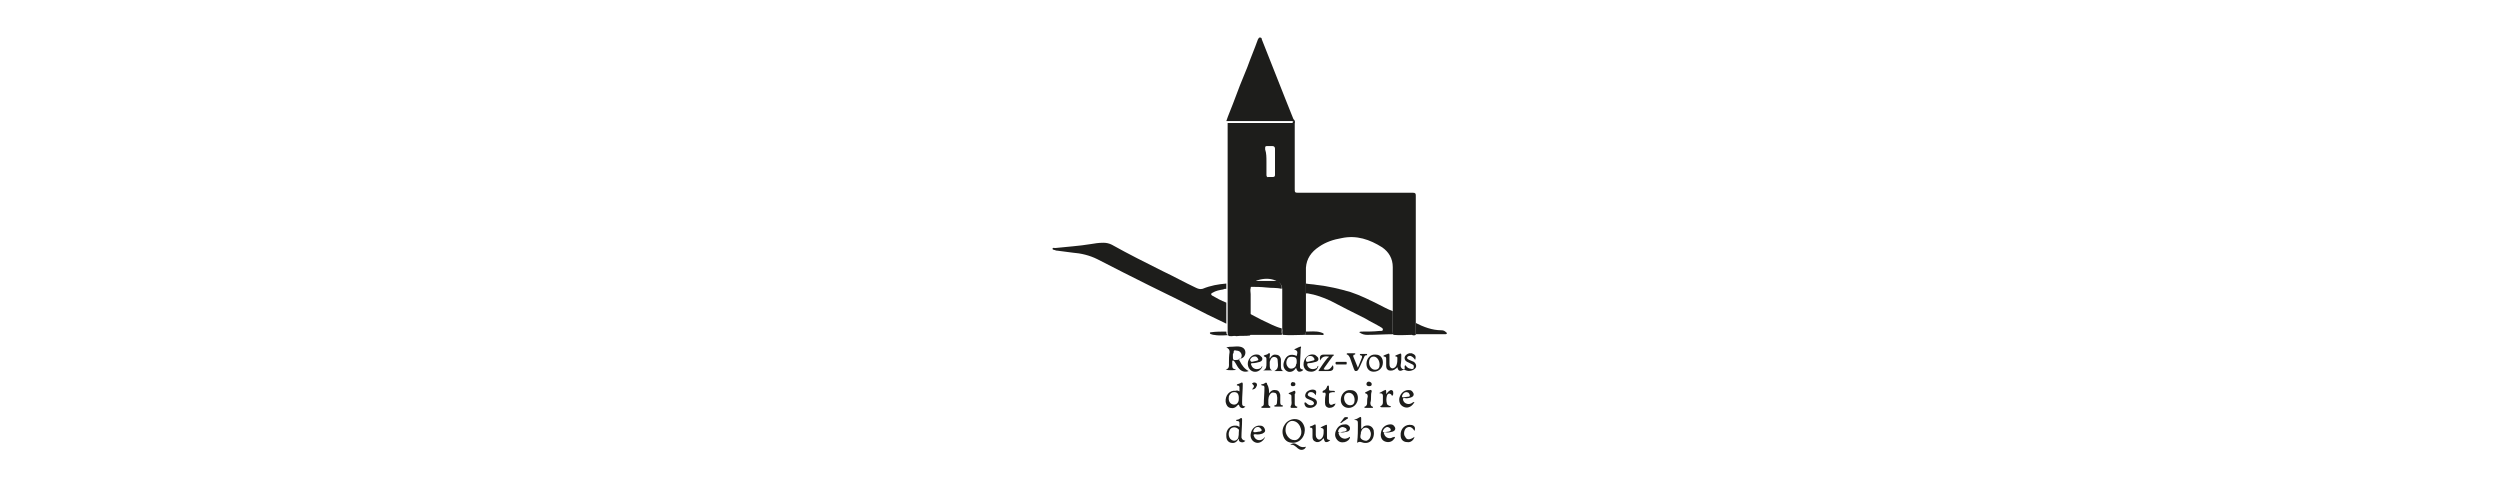 <svg xmlns="http://www.w3.org/2000/svg" xmlns:xlink="http://www.w3.org/1999/xlink" id="Calque_1" x="0px" y="0px" viewBox="0 0 380 74" style="enable-background:new 0 0 380 74;" xml:space="preserve"><style type="text/css">	.st0{fill:none;}	.st1{fill:#1D1D1B;}</style><path class="st0" d="M0,0h380v74H0V0z"></path><g>	<path class="st1" d="M196.8,18.4c0.1,0.1,0,0.2,0,0.4c0,3.3,0,6.6,0,9.9c0,0.5,0,0.6,0.5,0.6c5.8,0,11.7,0,17.5,0   c0.3,0,0.4,0.1,0.4,0.4c0,6.4,0,12.8,0,19.1c0,0.1,0,0.3,0,0.4c0,0.6,0,1.1,0,1.7c-0.2,0.1-0.4,0.1-0.6,0c-0.9,0-1.8,0.1-2.8,0   c-0.1-0.2-0.1-0.3-0.1-0.5c0-1,0-2,0-3c0-2.3,0-4.5,0-6.8c0-1.3-0.6-2.3-1.6-3c-1.9-1.2-3.9-1.9-6.2-1.4c-1.2,0.2-2.4,0.6-3.4,1.3   c-1.2,0.8-1.9,1.8-2,3.2c0,0.8,0,1.6,0,2.4c0,0.5,0,1,0,1.5c0,1.6,0,3.2,0,4.8c0,0.3,0,0.7,0,1c0,0.2,0,0.4-0.2,0.5   c-1.1,0-2.2,0.1-3.3,0c-0.2-0.3,0-0.6-0.1-0.9c0-2,0-4,0-6c0-0.5-0.2-0.9-0.6-1.1c0,0-0.1-0.1-0.1-0.1c-0.9-0.5-1.8-0.5-2.7-0.3   c-0.3,0.1-0.6,0.1-0.8,0.4c-0.4,0.2-0.6,0.5-0.6,0.9c-0.1,0.3,0,0.6,0,0.9c0,1.1,0,2.1,0,3.2c-0.1,0.9,0,1.7,0,2.6   c0,0.2,0,0.3-0.1,0.5c-0.7,0.1-1.4,0-2.1,0.1c-0.2-0.1-0.5,0-0.7,0c-0.5,0-0.5,0-0.6-0.5c0-0.4,0-0.9,0-1.3c0-1.1,0-2.1,0-3.2   c0-0.7,0-1.3,0-2c0-0.3,0-0.5,0-0.8c0-0.1,0-0.3,0-0.4c0-7.9,0-15.9,0-23.8c0-0.1,0-0.3,0-0.4c3.3,0,6.6,0,9.9,0   C196.4,18.4,196.6,18.4,196.8,18.4z M192.5,24.6c0,0.7,0,1.4,0,2c0,0.2,0.1,0.4,0.3,0.3c0.2,0,0.5,0,0.7,0c0.2,0,0.3-0.1,0.3-0.3   c0-1.3,0-2.7,0-4c0-0.2-0.1-0.4-0.4-0.4c-0.2,0-0.4,0-0.6,0c-0.5,0-0.5,0-0.5,0.5C192.5,23.3,192.5,23.9,192.5,24.6z"></path>	<path class="st1" d="M186.4,43.1c0,0.3,0,0.5,0,0.8c-0.2,0-0.3,0-0.5,0.1c-0.6,0.1-1.1,0.2-1.6,0.5c-0.2,0.1-0.3,0.2-0.1,0.4   c0.7,0.4,1.4,0.8,2.2,1.1c0,1.1,0,2.1,0,3.2c-1-0.5-1.9-0.9-2.9-1.4c-2.9-1.5-5.9-3-8.8-4.4c-2.6-1.3-5.2-2.6-7.9-4   c-1.2-0.6-2.5-0.9-3.8-1c-0.8-0.1-1.5-0.2-2.3-0.3c-0.1,0-0.2,0-0.4-0.1c-0.1,0-0.4-0.1-0.3-0.2c0-0.2,0.2-0.1,0.4-0.1   c1.8-0.2,3.6-0.3,5.4-0.6c0.6-0.1,1.2-0.2,1.9-0.2c0.5,0,0.9,0.1,1.3,0.3c2.5,1.4,5.1,2.7,7.7,4c1.7,0.8,3.3,1.7,5,2.5   c0.4,0.2,0.7,0.3,1.1,0.2C184,43.4,185.2,43.2,186.4,43.1z"></path>	<path class="st1" d="M196.8,18.4c-0.2,0-0.3,0-0.5,0c-3.3,0-6.6,0-9.9,0c0.3-0.9,0.7-1.8,1-2.6c0.7-1.9,1.4-3.7,2.2-5.6   c0.5-1.4,1.1-2.8,1.6-4.2c0.1-0.1,0.1-0.3,0.3-0.3c0.2,0,0.3,0.1,0.3,0.3c1.2,3,2.4,6.1,3.6,9.1c0.4,1,0.8,2,1.2,3   C196.7,18.2,196.8,18.3,196.8,18.4z"></path>	<path class="st1" d="M211.7,47.3c0,1,0,2,0,3c0,0.2,0,0.4,0.1,0.5c-1.3,0-2.7,0.1-4,0.1c-0.4,0-0.8-0.1-1.2-0.4   c0.1-0.1,0.3-0.1,0.4-0.1c0.9,0,1.8,0,2.7-0.1c0.1,0,0.1,0,0.2,0c0.1,0,0.3,0,0.3-0.2c0-0.2-0.1-0.2-0.2-0.3   c-0.8-0.5-1.7-0.9-2.5-1.4c-1.8-0.9-3.6-1.8-5.3-2.7c-1.1-0.5-2.2-0.9-3.4-1.1c-0.1,0-0.2,0-0.3,0c0-0.5,0-1,0-1.5   c0.5,0.1,1.1,0.1,1.6,0.2c1.8,0.2,3.5,0.6,5.2,1.1c1.5,0.5,2.9,1.2,4.3,1.9C210.2,46.6,210.9,47,211.7,47.3z"></path>	<path class="st1" d="M189.8,50.8c0.1-0.1,0.1-0.3,0.1-0.5c0-0.9,0-1.7,0-2.6c0,0,0,0,0.1,0c1.1,0.6,2.3,1.2,3.4,1.7   c0.5,0.2,0.9,0.4,1.4,0.5c0.1,0.3-0.1,0.6,0.1,0.9c-0.1,0.1-0.1,0.1-0.2,0.1c-1.6,0-3.1,0-4.7,0C190,50.9,189.9,50.9,189.8,50.8z"></path>	<path class="st1" d="M215.1,54.7c-0.2-0.3-0.4-0.5-0.7-0.6c-0.2,0-0.4,0-0.5,0.2c-0.1,0.2,0.1,0.3,0.3,0.4c0.2,0.1,0.5,0.2,0.7,0.3   c0.4,0.3,0.5,0.8,0.1,1.1c-0.4,0.3-1,0.4-1.5,0.1c-0.1-0.1-0.2,0-0.2,0c-0.5,0.3-0.8,0.2-0.9-0.4c-0.1,0.1-0.1,0.2-0.2,0.2   c-0.3,0.3-0.7,0.4-1.1,0.3c-0.4-0.2-0.4-0.5-0.4-0.8c0-0.3,0-0.6,0-0.9c0-0.2,0-0.4-0.3-0.4c-0.1,0-0.1,0-0.1-0.1   c0-0.1,0.1-0.1,0.1-0.1c0.2-0.1,0.3-0.1,0.5-0.2c0.2-0.1,0.3-0.1,0.3,0.2c0,0.4,0,0.9,0,1.3c0,0.4,0.1,0.6,0.4,0.7   c0.3,0,0.6-0.2,0.7-0.6c0.1-0.3,0.1-0.6,0.1-0.9c0-0.2,0-0.3-0.2-0.3c-0.1,0-0.1,0-0.1-0.1c0-0.1,0.1-0.1,0.1-0.1   c0.2-0.1,0.3-0.1,0.5-0.2c0.2-0.1,0.3-0.1,0.3,0.2c0,0.5,0,1-0.1,1.5c0,0.1,0,0.3,0.1,0.4c0.1,0.2,0.2,0.2,0.4,0.2   c0.2,0,0.1-0.2,0.1-0.3c0-0.1,0-0.2,0.1-0.3c0.2,0.2,0.3,0.4,0.6,0.5c0.1,0,0.3,0.1,0.4,0.1c0.2,0,0.3-0.1,0.3-0.3   c0-0.2,0-0.3-0.2-0.4c-0.2-0.1-0.4-0.2-0.6-0.3c-0.3-0.1-0.6-0.3-0.6-0.7c0-0.3,0.3-0.6,0.7-0.7c0.1,0,0.3,0,0.4,0   C215.1,53.9,215.3,54.1,215.1,54.7z"></path>	<path class="st1" d="M189.8,56.4c-0.5,0.2-1,0.1-1.4-0.3c-0.3-0.3-0.4-0.6-0.6-0.9c-0.1-0.1-0.1-0.2-0.2-0.3   c-0.1-0.1-0.1-0.1-0.2-0.1c-0.1,0-0.1,0.1-0.1,0.2c0,0.1,0,0.2,0,0.3c0,0.7,0,0.7,0.6,0.9c-0.2,0.1-1.2,0.1-1.6,0   c0.6-0.2,0.5-0.6,0.5-1c0-0.6,0-1.1,0.1-1.7c0-0.3-0.1-0.5-0.5-0.7c0.4-0.1,0.6-0.1,0.9-0.1c0.4,0,0.8-0.1,1.2,0   c0.5,0.1,0.8,0.4,0.8,0.9c0,0.4-0.3,0.9-0.8,0.9c-0.4,0.1-0.2,0.2-0.1,0.3C188.8,55.6,189.2,56.1,189.8,56.4z M187.4,53.9   C187.4,53.9,187.4,53.9,187.4,53.9c0,0.1,0,0.1,0,0.2c0,0.6,0,0.7,0.7,0.6c0.3,0,0.5-0.2,0.6-0.4c0.1-0.3,0-0.6-0.2-0.8   c-0.1-0.1-0.3-0.2-0.5-0.2c-0.4-0.1-0.5-0.1-0.5,0.4C187.4,53.7,187.4,53.8,187.4,53.9z"></path>	<path class="st1" d="M196.8,63.7c0.8,0,1.3,0.5,1.5,1.3c0.2,1.2-0.6,2.3-1.8,2.3c-0.8,0-1.3-0.4-1.5-1.2   C194.7,64.9,195.6,63.7,196.8,63.7z M195.4,65.4c0,0.3,0.1,0.6,0.3,0.9c0.3,0.4,0.6,0.6,1.1,0.6c0.4,0,0.7-0.3,0.9-0.7   c0.2-0.5,0.1-0.9-0.1-1.4c-0.3-0.6-0.8-0.9-1.4-0.8C195.7,64.2,195.4,64.6,195.4,65.4z"></path>	<path class="st1" d="M188.4,59.5c0-0.2,0-0.3,0-0.5c0-0.2,0-0.4-0.3-0.4c-0.1,0-0.1,0-0.1-0.1c0-0.1,0.1-0.1,0.1-0.1   c0.2-0.1,0.4-0.1,0.5-0.2c0.2-0.1,0.3-0.1,0.3,0.2c0,0.9-0.1,1.8-0.1,2.7c0,0.5,0,0.6,0.5,0.7c-0.2,0.2-0.4,0.3-0.6,0.2   c-0.3-0.1-0.3-0.3-0.4-0.5c-0.1,0-0.1,0.1-0.2,0.1c-0.3,0.4-0.7,0.5-1.1,0.4c-0.4-0.1-0.6-0.4-0.7-0.9c-0.1-1,0.6-1.8,1.5-1.7   C188.1,59.3,188.2,59.4,188.4,59.5z M188.3,60.5c0-0.6-0.2-0.9-0.7-0.9c-0.4,0-0.6,0.2-0.8,0.6c-0.1,0.5,0,1,0.4,1.2   c0.4,0.2,0.8,0.1,1-0.3C188.3,60.9,188.3,60.7,188.3,60.5z"></path>	<path class="st1" d="M198.1,56.2c-0.1,0.2-0.4,0.3-0.6,0.3c-0.3,0-0.4-0.3-0.5-0.6c-0.3,0.5-0.7,0.7-1.2,0.6   c-0.6-0.2-0.9-0.9-0.6-1.6c0.3-0.9,1-1.2,1.9-0.8c0.2-0.7,0.1-0.8-0.4-1c0.3-0.1,0.6-0.3,0.9-0.4c0.2-0.1,0.2,0.1,0.1,0.3   c0,0.9-0.1,1.7-0.1,2.6c0,0.1,0,0.1,0,0.2C197.6,56,197.7,56.1,198.1,56.2z M197.1,55c0-0.3,0-0.6-0.3-0.7c-0.3-0.1-0.6-0.1-0.9,0   c-0.4,0.3-0.5,1-0.2,1.4c0.2,0.3,0.4,0.4,0.8,0.3c0.3-0.1,0.5-0.3,0.5-0.6C197.1,55.3,197.1,55.1,197.1,55z"></path>	<path class="st1" d="M189.3,67c-0.2,0.2-0.4,0.3-0.7,0.2c-0.3-0.1-0.3-0.3-0.3-0.5c-0.1,0-0.1,0.1-0.1,0.1   c-0.3,0.5-0.7,0.6-1.1,0.5c-0.4-0.1-0.7-0.4-0.7-1c-0.1-1,0.6-1.7,1.5-1.6c0.2,0,0.3,0.1,0.5,0.2c0-0.2,0-0.4,0-0.6   c0-0.2-0.1-0.3-0.3-0.3c-0.1,0-0.2,0-0.2-0.1c0-0.1,0.1-0.1,0.1-0.1c0.2,0,0.4-0.1,0.5-0.2c0.2-0.1,0.3-0.1,0.3,0.2   c0,0.9-0.1,1.8-0.1,2.7C188.8,66.8,188.9,66.9,189.3,67z M188.3,65.7c0-0.2,0.1-0.4-0.1-0.5c-0.4-0.4-1.1-0.3-1.3,0.2   c-0.2,0.4-0.2,0.9,0.1,1.3c0.4,0.4,0.9,0.4,1.2-0.1C188.3,66.2,188.3,66,188.3,65.7z"></path>	<path class="st1" d="M192.9,59.8c0.2-0.3,0.5-0.6,1-0.5c0.4,0,0.6,0.3,0.7,0.7c0,0.4,0,0.8,0,1.1c0,0.2,0,0.5,0.3,0.5   c0,0,0.1,0,0.1,0.1c0,0.1-0.1,0.1-0.1,0.1c-0.4,0-0.7,0-1.1,0c-0.1,0-0.1,0-0.1-0.1c0-0.1,0-0.1,0.1-0.1c0.2,0,0.3-0.2,0.3-0.4   c0-0.3,0.1-0.7,0-1c0-0.2-0.1-0.5-0.4-0.5c-0.3-0.1-0.5,0-0.7,0.3c-0.3,0.5-0.2,1-0.2,1.5c0,0.1,0.1,0.1,0.1,0.2   c0.1,0.1,0.2,0,0.2,0.2c0,0.1-0.2,0.1-0.3,0.1c-0.3,0-0.6,0-0.9,0c-0.1,0-0.1,0-0.2-0.1c0-0.1,0.1-0.1,0.1-0.1   c0.2-0.1,0.3-0.2,0.3-0.4c0-0.8,0.1-1.6,0.1-2.5c0-0.2-0.1-0.3-0.3-0.3c-0.1,0-0.1,0-0.2-0.1c0-0.1,0.1-0.1,0.1-0.1   c0.2,0,0.4-0.1,0.5-0.2c0.2-0.1,0.3,0,0.3,0.2C192.9,58.9,192.9,59.4,192.9,59.8z"></path>	<path class="st1" d="M205.8,63.8c0.4-0.1,0.6-0.2,0.9-0.4c0.2-0.1,0.2,0.1,0.2,0.2c0,0.4,0,0.8,0,1.2c0,0.1,0,0.2,0,0.4   c0.2-0.1,0.3-0.3,0.4-0.4c0.6-0.3,1.3-0.1,1.5,0.6c0.1,0.6,0,1.2-0.4,1.6c-0.4,0.4-1,0.4-1.5,0.2c-0.1,0-0.2-0.1-0.4,0   c-0.1,0-0.1,0.1-0.2,0.1c0,0,0-0.1,0-0.2c0.1-0.8,0.1-1.7,0.1-2.5C206.4,63.9,206.4,63.9,205.8,63.8z M206.8,66.1   c0,0.2-0.1,0.4,0.1,0.6c0.2,0.2,0.5,0.3,0.8,0.3c0.3-0.1,0.5-0.3,0.6-0.6c0.1-0.3,0.1-0.6,0-0.8c-0.1-0.4-0.4-0.6-0.7-0.6   c-0.3,0-0.6,0.2-0.7,0.6C206.8,65.8,206.9,65.9,206.8,66.1z"></path>	<path class="st1" d="M215.2,50.8c0-0.6,0-1.1,0-1.7c1.2,0.6,2.5,1.1,3.9,1.1c0.3,0,0.5,0.1,0.7,0.3c0.1,0.1,0.2,0.1,0.1,0.2   c0,0.1-0.2,0.1-0.2,0.1c-0.8,0-1.6,0-2.4,0C216.6,50.8,215.9,50.8,215.2,50.8z"></path>	<path class="st1" d="M193,54.5c0.2-0.3,0.4-0.6,0.8-0.6c0.5,0,0.8,0.2,0.9,0.7c0,0.3,0,0.7,0,1c0,0.3,0,0.7,0.4,0.8   c-0.4,0-0.9,0-1.4,0c0.8-0.4,0.5-1.1,0.5-1.7c0-0.4-0.6-0.6-0.9-0.3c-0.2,0.2-0.2,0.4-0.3,0.6c0,0.2,0,0.4,0,0.5   c0,0.3,0,0.7,0.4,0.8c-0.5,0-0.9,0-1.4,0c0.5-0.2,0.5-0.6,0.5-1.1c0-0.2,0-0.4,0-0.5c0-0.3,0-0.4-0.3-0.5c0,0-0.1,0-0.1-0.1   c0-0.1,0-0.1,0.1-0.1c0.1,0,0.2-0.1,0.3-0.1c0.2,0,0.3-0.3,0.5-0.2C193.1,54,192.9,54.3,193,54.5z"></path>	<path class="st1" d="M200.7,65c0.3-0.2,0.6-0.3,0.8-0.4c0.2-0.1,0.2,0,0.2,0.2c0,0.5,0,1,0,1.5c0,0.5,0,0.5,0.5,0.6   c-0.2,0.2-0.4,0.3-0.6,0.3c-0.3,0-0.3-0.3-0.4-0.6c-0.2,0.2-0.3,0.3-0.4,0.4c-0.3,0.2-0.6,0.3-0.9,0.1c-0.3-0.1-0.4-0.4-0.4-0.7   c0-0.3,0-0.6,0-1c0-0.2,0-0.4-0.3-0.4c-0.1,0-0.1,0-0.1-0.1c0-0.1,0.1-0.1,0.1-0.1c0.1,0,0.2-0.1,0.3-0.1c0.5-0.3,0.5-0.3,0.5,0.4   c0,0.3,0,0.7,0,1c0,0.4,0.2,0.6,0.4,0.7c0.3,0.1,0.6-0.2,0.7-0.5c0.1-0.3,0.1-0.6,0.1-0.9C201.2,65.1,201,65.1,200.7,65z"></path>	<path class="st1" d="M210.2,55.1c0,0.8-0.6,1.4-1.4,1.4c-0.7,0-1.1-0.5-1.1-1.2c0-0.8,0.6-1.5,1.4-1.4   C209.8,53.9,210.2,54.4,210.2,55.1z M209.7,55.4c0-0.6-0.4-1.2-0.9-1.2c-0.4,0-0.7,0.3-0.7,0.9c0,0.6,0.4,1.1,0.9,1.1   C209.5,56.2,209.7,55.9,209.7,55.4z"></path>	<path class="st1" d="M202,54.2c-0.6-0.1-1.1,0-1.3,0.6c-0.2-0.6,0-0.9,0.5-0.9c0.4,0,0.8,0,1.3,0c0.1,0,0.2,0,0.2,0   c0.1,0.1,0,0.2-0.1,0.2c-0.4,0.6-0.9,1.2-1.3,1.8c0,0.1-0.1,0.1-0.1,0.2c0,0.1,0.1,0,0.2,0.1c0.6,0,0.7,0,1.2-0.7   c0.2,0.6,0,0.9-0.6,0.9c-0.5,0-0.9,0-1.4,0c-0.1,0-0.2,0-0.2,0c0-0.1,0.1-0.1,0.1-0.2c0.4-0.6,0.8-1.2,1.3-1.8   C201.9,54.4,201.9,54.3,202,54.2z"></path>	<path class="st1" d="M200.4,55.6c-0.1,0.6-0.6,0.9-1.1,0.9c-0.5,0-0.9-0.2-1.1-0.7c-0.3-1,0.5-2.1,1.5-1.9c0.2,0,0.4,0.2,0.6,0.4   c0.2,0.3,0.1,0.6-0.3,0.7c-0.4,0.1-0.7,0.2-1.1,0.2c-0.2,0-0.2,0.1-0.2,0.3c0.2,0.6,0.9,0.8,1.5,0.4   C200.2,55.8,200.2,55.7,200.4,55.6z M198.8,55c0.3-0.1,0.5-0.1,0.8-0.2c0.2,0,0.3-0.2,0.1-0.4c-0.1-0.2-0.3-0.3-0.6-0.3   c-0.3,0-0.5,0.2-0.6,0.5C198.5,54.9,198.5,55,198.8,55z"></path>	<path class="st1" d="M205.3,59.3c0.7,0,1.1,0.5,1.1,1.2c0,0.8-0.6,1.5-1.4,1.5c-0.7,0-1.2-0.5-1.2-1.2   C203.8,60,204.4,59.2,205.3,59.3z M205.9,60.8c0-0.7-0.4-1.1-0.9-1.1c-0.4,0-0.7,0.3-0.7,0.8c0,0.6,0.4,1.1,0.9,1.1   C205.7,61.6,205.9,61.3,205.9,60.8z"></path>	<path class="st1" d="M191.9,55.7c-0.3,0.7-1,1-1.6,0.7c-0.6-0.3-0.8-1.1-0.5-1.7c0.3-0.6,0.8-0.9,1.4-0.8c0.2,0,0.4,0.2,0.6,0.4   c0.2,0.3,0,0.6-0.3,0.7c-0.4,0.1-0.7,0.2-1.1,0.2c-0.3,0-0.3,0.1-0.2,0.3c0.2,0.6,0.9,0.8,1.5,0.4   C191.7,55.8,191.7,55.7,191.9,55.7z M190.3,55c0.3-0.1,0.6-0.1,0.8-0.2c0.2,0,0.2-0.2,0.1-0.3c-0.1-0.2-0.3-0.4-0.6-0.3   c-0.3,0-0.5,0.3-0.6,0.5C190.1,54.9,190.1,55,190.3,55z"></path>	<path class="st1" d="M212,66.4c0.1,0.2-0.1,0.3-0.1,0.3c-0.3,0.5-0.9,0.6-1.4,0.4c-0.5-0.2-0.7-0.7-0.6-1.3   c0.1-0.8,0.7-1.3,1.5-1.3c0.3,0,0.5,0.2,0.6,0.4c0.2,0.3,0,0.6-0.3,0.7c-0.4,0.1-0.7,0.2-1.1,0.1c-0.3,0-0.3,0.1-0.2,0.3   c0.2,0.6,0.9,0.8,1.4,0.4C211.8,66.6,211.8,66.4,212,66.4z M210.9,64.9c-0.3,0-0.6,0.3-0.7,0.6c0,0.2,0,0.2,0.2,0.2   c0.2,0,0.5-0.1,0.7-0.1c0.3-0.1,0.4-0.2,0.2-0.5C211.2,65,211,64.9,210.9,64.9z"></path>	<path class="st1" d="M205.2,66.4c0,0.4-0.4,0.7-0.8,0.8c-0.5,0.1-0.9,0-1.2-0.4c-0.4-0.5-0.3-1.1,0-1.6c0.3-0.5,0.7-0.7,1.3-0.7   c0.3,0,0.4,0.1,0.6,0.3c0.2,0.3,0.1,0.7-0.3,0.8c-0.4,0.1-0.7,0.2-1.1,0.1c-0.2,0-0.3,0.1-0.2,0.3c0.2,0.6,0.9,0.9,1.5,0.5   C205,66.6,205,66.4,205.2,66.4z M204.1,64.9c-0.3,0-0.6,0.2-0.7,0.6c0,0.2,0,0.2,0.2,0.2c0.3,0,0.5-0.1,0.8-0.1   c0.3-0.1,0.4-0.2,0.2-0.5C204.4,65,204.2,64.9,204.1,64.9z"></path>	<path class="st1" d="M192.3,66.4c-0.2,0.6-0.8,1-1.3,0.9c-0.6-0.1-1-0.7-0.9-1.3c0.1-0.8,0.7-1.4,1.5-1.3c0.3,0,0.5,0.2,0.6,0.4   c0.2,0.4,0.1,0.6-0.3,0.8c-0.3,0.1-0.7,0.2-1.1,0.1c-0.3,0-0.3,0.1-0.2,0.3c0.2,0.6,0.9,0.8,1.4,0.4   C192.1,66.6,192.2,66.5,192.3,66.4z M191.2,64.9c-0.4,0-0.6,0.3-0.7,0.6c0,0.1,0,0.2,0.2,0.2c0.3,0,0.5-0.1,0.8-0.1   c0.3-0.1,0.4-0.2,0.1-0.5C191.5,65,191.4,64.9,191.2,64.9z"></path>	<path class="st1" d="M206.4,55.9c0.2-0.5,0.4-1,0.6-1.5c0.1-0.2,0-0.4-0.2-0.4c-0.1,0-0.1,0-0.1-0.1c0-0.1,0.1-0.1,0.1-0.1   c0.3,0,0.6,0,0.9,0c0.1,0,0.1,0,0.1,0.1c0,0.1,0,0.1-0.1,0.1c-0.3,0-0.3,0.2-0.4,0.4c-0.3,0.6-0.5,1.2-0.8,1.7   c-0.1,0.2-0.2,0.3-0.4,0.3c-0.2,0-0.2-0.1-0.3-0.3c-0.2-0.6-0.4-1.1-0.6-1.7c-0.1-0.2-0.2-0.4-0.4-0.5c-0.1,0-0.1,0-0.1-0.1   c0-0.1,0.1-0.1,0.1-0.1c0.4,0,0.7,0,1.1,0c0.1,0,0.1,0,0.1,0.1c0,0.1-0.1,0.1-0.1,0.1c-0.2,0-0.2,0.1-0.2,0.3   C206,54.9,206.2,55.4,206.4,55.9C206.4,55.9,206.4,55.9,206.4,55.9z"></path>	<path class="st1" d="M215,61.1c-0.3,0.6-0.9,1-1.5,0.8c-0.6-0.2-0.9-0.7-0.8-1.4c0.2-0.8,0.8-1.3,1.6-1.2c0.2,0,0.4,0.2,0.5,0.4   c0.2,0.3,0,0.6-0.3,0.7c-0.3,0.1-0.7,0.2-1,0.1c-0.3,0-0.3,0.1-0.2,0.4c0.2,0.5,0.9,0.7,1.4,0.3C214.7,61.2,214.8,61.1,215,61.1z    M213.8,59.6c-0.4,0-0.6,0.3-0.7,0.6c0,0.2,0.1,0.2,0.2,0.2c0.2,0,0.5-0.1,0.7-0.1c0.1,0,0.3,0,0.3-0.2c0-0.1-0.1-0.3-0.2-0.4   C214.1,59.7,213.9,59.6,213.8,59.6z"></path>	<path class="st1" d="M200,60.1c-0.2-0.3-0.4-0.5-0.7-0.5c-0.2,0-0.4,0-0.5,0.3c-0.1,0.2,0.1,0.3,0.3,0.4c0.2,0.1,0.5,0.2,0.7,0.3   c0.4,0.2,0.5,0.7,0.2,1c-0.3,0.4-1,0.5-1.4,0.3c-0.2-0.1-0.4-0.5-0.3-0.7c0.1-0.1,0.1,0,0.2,0c0.2,0.2,0.4,0.4,0.7,0.4   c0.2,0,0.4,0,0.5-0.2c0.1-0.2-0.1-0.4-0.3-0.5c-0.2-0.1-0.5-0.2-0.7-0.3c-0.4-0.2-0.4-0.6-0.1-1c0.3-0.3,0.9-0.5,1.3-0.3   C200.2,59.5,200,59.8,200,60.1z"></path>	<path class="st1" d="M215,66.4c-0.1,0.5-0.6,0.9-1.1,0.8c-0.6,0-1-0.4-1-1c-0.1-1,0.7-1.8,1.7-1.6c0.4,0.1,0.6,0.4,0.4,0.9   c-0.2-0.3-0.4-0.6-0.8-0.6c-0.2,0-0.4,0.1-0.5,0.2c-0.3,0.3-0.4,1-0.1,1.3C213.8,66.9,214.3,66.9,215,66.4z"></path>	<path class="st1" d="M203,61.3c-0.1,0.5-0.5,0.7-1,0.7c-0.4-0.1-0.6-0.3-0.6-0.8c0-0.4,0-0.8,0.1-1.2c0-0.2,0-0.4-0.3-0.3   c-0.1,0-0.1,0-0.2-0.1c0-0.1,0.1-0.1,0.1-0.2c0.3-0.1,0.5-0.3,0.6-0.6c0-0.1,0.1-0.2,0.2-0.2c0.1,0,0.1,0.2,0.1,0.3   c0,0.5,0,0.5,0.5,0.5c0,0,0.1,0,0.1,0c0.1,0,0.3,0,0.3,0.1c0,0.2-0.1,0.1-0.3,0.1c-0.6,0.1-0.6,0.1-0.6,0.7c0,0.2,0,0.5,0,0.7   c0,0.5,0.3,0.7,0.7,0.4C202.8,61.4,202.9,61.4,203,61.3z"></path>	<path class="st1" d="M209.7,59.7c0.3-0.1,0.5-0.3,0.8-0.4c0.1-0.1,0.2,0,0.2,0.2c0,0.1,0,0.2,0,0.4c0.2-0.2,0.3-0.4,0.5-0.5   c0.1-0.1,0.3-0.2,0.5,0c0.1,0.1,0.1,0.6,0,0.7c-0.1,0.1-0.2,0-0.2-0.1c-0.3-0.3-0.6-0.2-0.7,0.2c-0.1,0.4-0.1,0.7,0,1.1   c0,0.2,0.2,0.3,0.4,0.4c0.1,0,0.2,0,0.2,0.1c0,0.1-0.1,0.1-0.2,0.1c-0.4,0-0.8,0-1.2,0c-0.1,0-0.1,0-0.2-0.1c0-0.1,0-0.1,0.1-0.1   c0.2-0.1,0.3-0.3,0.3-0.5c0-0.2,0-0.5,0-0.7c0-0.3,0.1-0.8-0.5-0.7C209.7,59.8,209.7,59.7,209.7,59.7z"></path>	<path class="st1" d="M208.4,60.2c0,0.4,0,0.7-0.1,1c0,0.2,0,0.5,0.3,0.6c0.1,0,0.1,0.1,0.1,0.1c0,0.1-0.1,0.1-0.1,0.1   c-0.4,0-0.7,0-1.1,0c-0.1,0-0.1,0-0.1-0.1c0-0.1,0-0.1,0.1-0.1c0.2-0.1,0.3-0.3,0.3-0.5c0-0.3,0-0.7,0.1-1c0-0.2,0-0.4-0.3-0.5   c-0.1,0-0.1,0-0.1-0.1c0,0,0-0.1,0.1-0.1c0.2-0.1,0.4-0.2,0.6-0.3c0.2-0.1,0.3,0,0.3,0.2C208.4,59.8,208.4,60,208.4,60.2z"></path>	<path class="st1" d="M196.8,59.9c0,0.5,0,0.9,0,1.4c0,0.2,0,0.4,0.3,0.5c0.1,0,0.1,0,0.1,0.1c0,0-0.1,0.1-0.1,0.1   c-0.3,0-0.6,0-0.8,0c-0.1,0-0.2-0.1-0.1-0.3c0.2-0.3,0.1-0.6,0.1-0.9c0-0.2,0-0.3,0-0.5c0-0.2,0-0.3-0.3-0.4c-0.1,0-0.2,0-0.1-0.1   c0,0,0.1-0.1,0.1-0.1c0.2-0.1,0.3-0.1,0.5-0.2c0.3-0.2,0.4-0.1,0.4,0.2C196.9,59.7,196.9,59.8,196.8,59.9   C196.8,59.9,196.8,59.9,196.8,59.9z"></path>	<path class="st1" d="M186.4,50.4c0,0.5,0.1,0.5,0.6,0.5c0.2,0,0.5,0,0.7,0c-1.1,0-2.1,0.2-3.2,0c-0.2,0-0.3-0.1-0.4-0.1   c-0.1,0-0.2-0.1-0.2-0.2c0-0.1,0.2-0.1,0.2-0.1C184.8,50.4,185.6,50.4,186.4,50.4z"></path>	<path class="st1" d="M198.3,50.9c0.2-0.1,0.2-0.3,0.2-0.5c0.7,0,1.5-0.1,2.2,0.1c0.2,0.1,0.5,0.1,0.5,0.3c0,0.2-0.3,0.1-0.5,0.1   C199.9,50.9,199.1,50.9,198.3,50.9z"></path>	<path class="st1" d="M196.1,67.6c0.3-0.2,0.6-0.3,0.9-0.1c0.2,0.1,0.4,0.2,0.5,0.3c0.3,0.2,0.7,0.2,1,0.1c-0.1,0.4-0.6,0.6-1,0.4   c-0.2-0.1-0.3-0.2-0.4-0.3C196.6,67.6,196.6,67.6,196.1,67.6z"></path>	<path class="st1" d="M190.3,58.3c0.2-0.2,0.4-0.2,0.6-0.1c0.2,0.1,0.2,0.4,0.1,0.5c-0.1,0.3-0.3,0.5-0.7,0.5   C190.7,58.7,190.7,58.7,190.3,58.3z"></path>	<path class="st1" d="M203.9,55.4c-0.2,0-0.5,0-0.7,0c-0.1,0-0.2,0-0.2-0.2c0-0.1,0-0.2,0.2-0.2c0.5,0,1,0,1.4,0   c0.1,0,0.1,0.1,0.1,0.2c0,0.1,0,0.2-0.1,0.2C204.4,55.4,204.1,55.4,203.9,55.4z"></path>	<path class="st1" d="M203.7,64.3c0.2-0.3,0.4-0.5,0.6-0.8c0.1-0.1,0.2-0.1,0.3-0.1c0.1,0,0.3,0,0.3,0.1c0,0.1-0.1,0.2-0.2,0.2   c-0.2,0.2-0.5,0.3-0.7,0.5C203.9,64.3,203.8,64.3,203.7,64.3z"></path>	<path class="st1" d="M196.5,58.7c-0.2,0-0.3-0.1-0.3-0.3c0-0.2,0.2-0.4,0.4-0.3c0.2,0,0.3,0.1,0.3,0.3   C196.9,58.6,196.8,58.7,196.5,58.7z"></path>	<path class="st1" d="M208.5,58.4c0,0.2-0.1,0.3-0.4,0.3c-0.2,0-0.4-0.1-0.4-0.3c0-0.2,0.1-0.4,0.4-0.4   C208.4,58.1,208.5,58.2,208.5,58.4z"></path>	<path class="st1" d="M194.8,43.9c-0.8-0.2-1.5-0.1-2.3-0.2c-0.9-0.1-1.7-0.1-2.6-0.1c0.1-0.4,0.2-0.7,0.6-0.9c1.2,0,2.5,0,3.7,0   C194.7,43.1,194.9,43.5,194.8,43.9z"></path></g></svg>